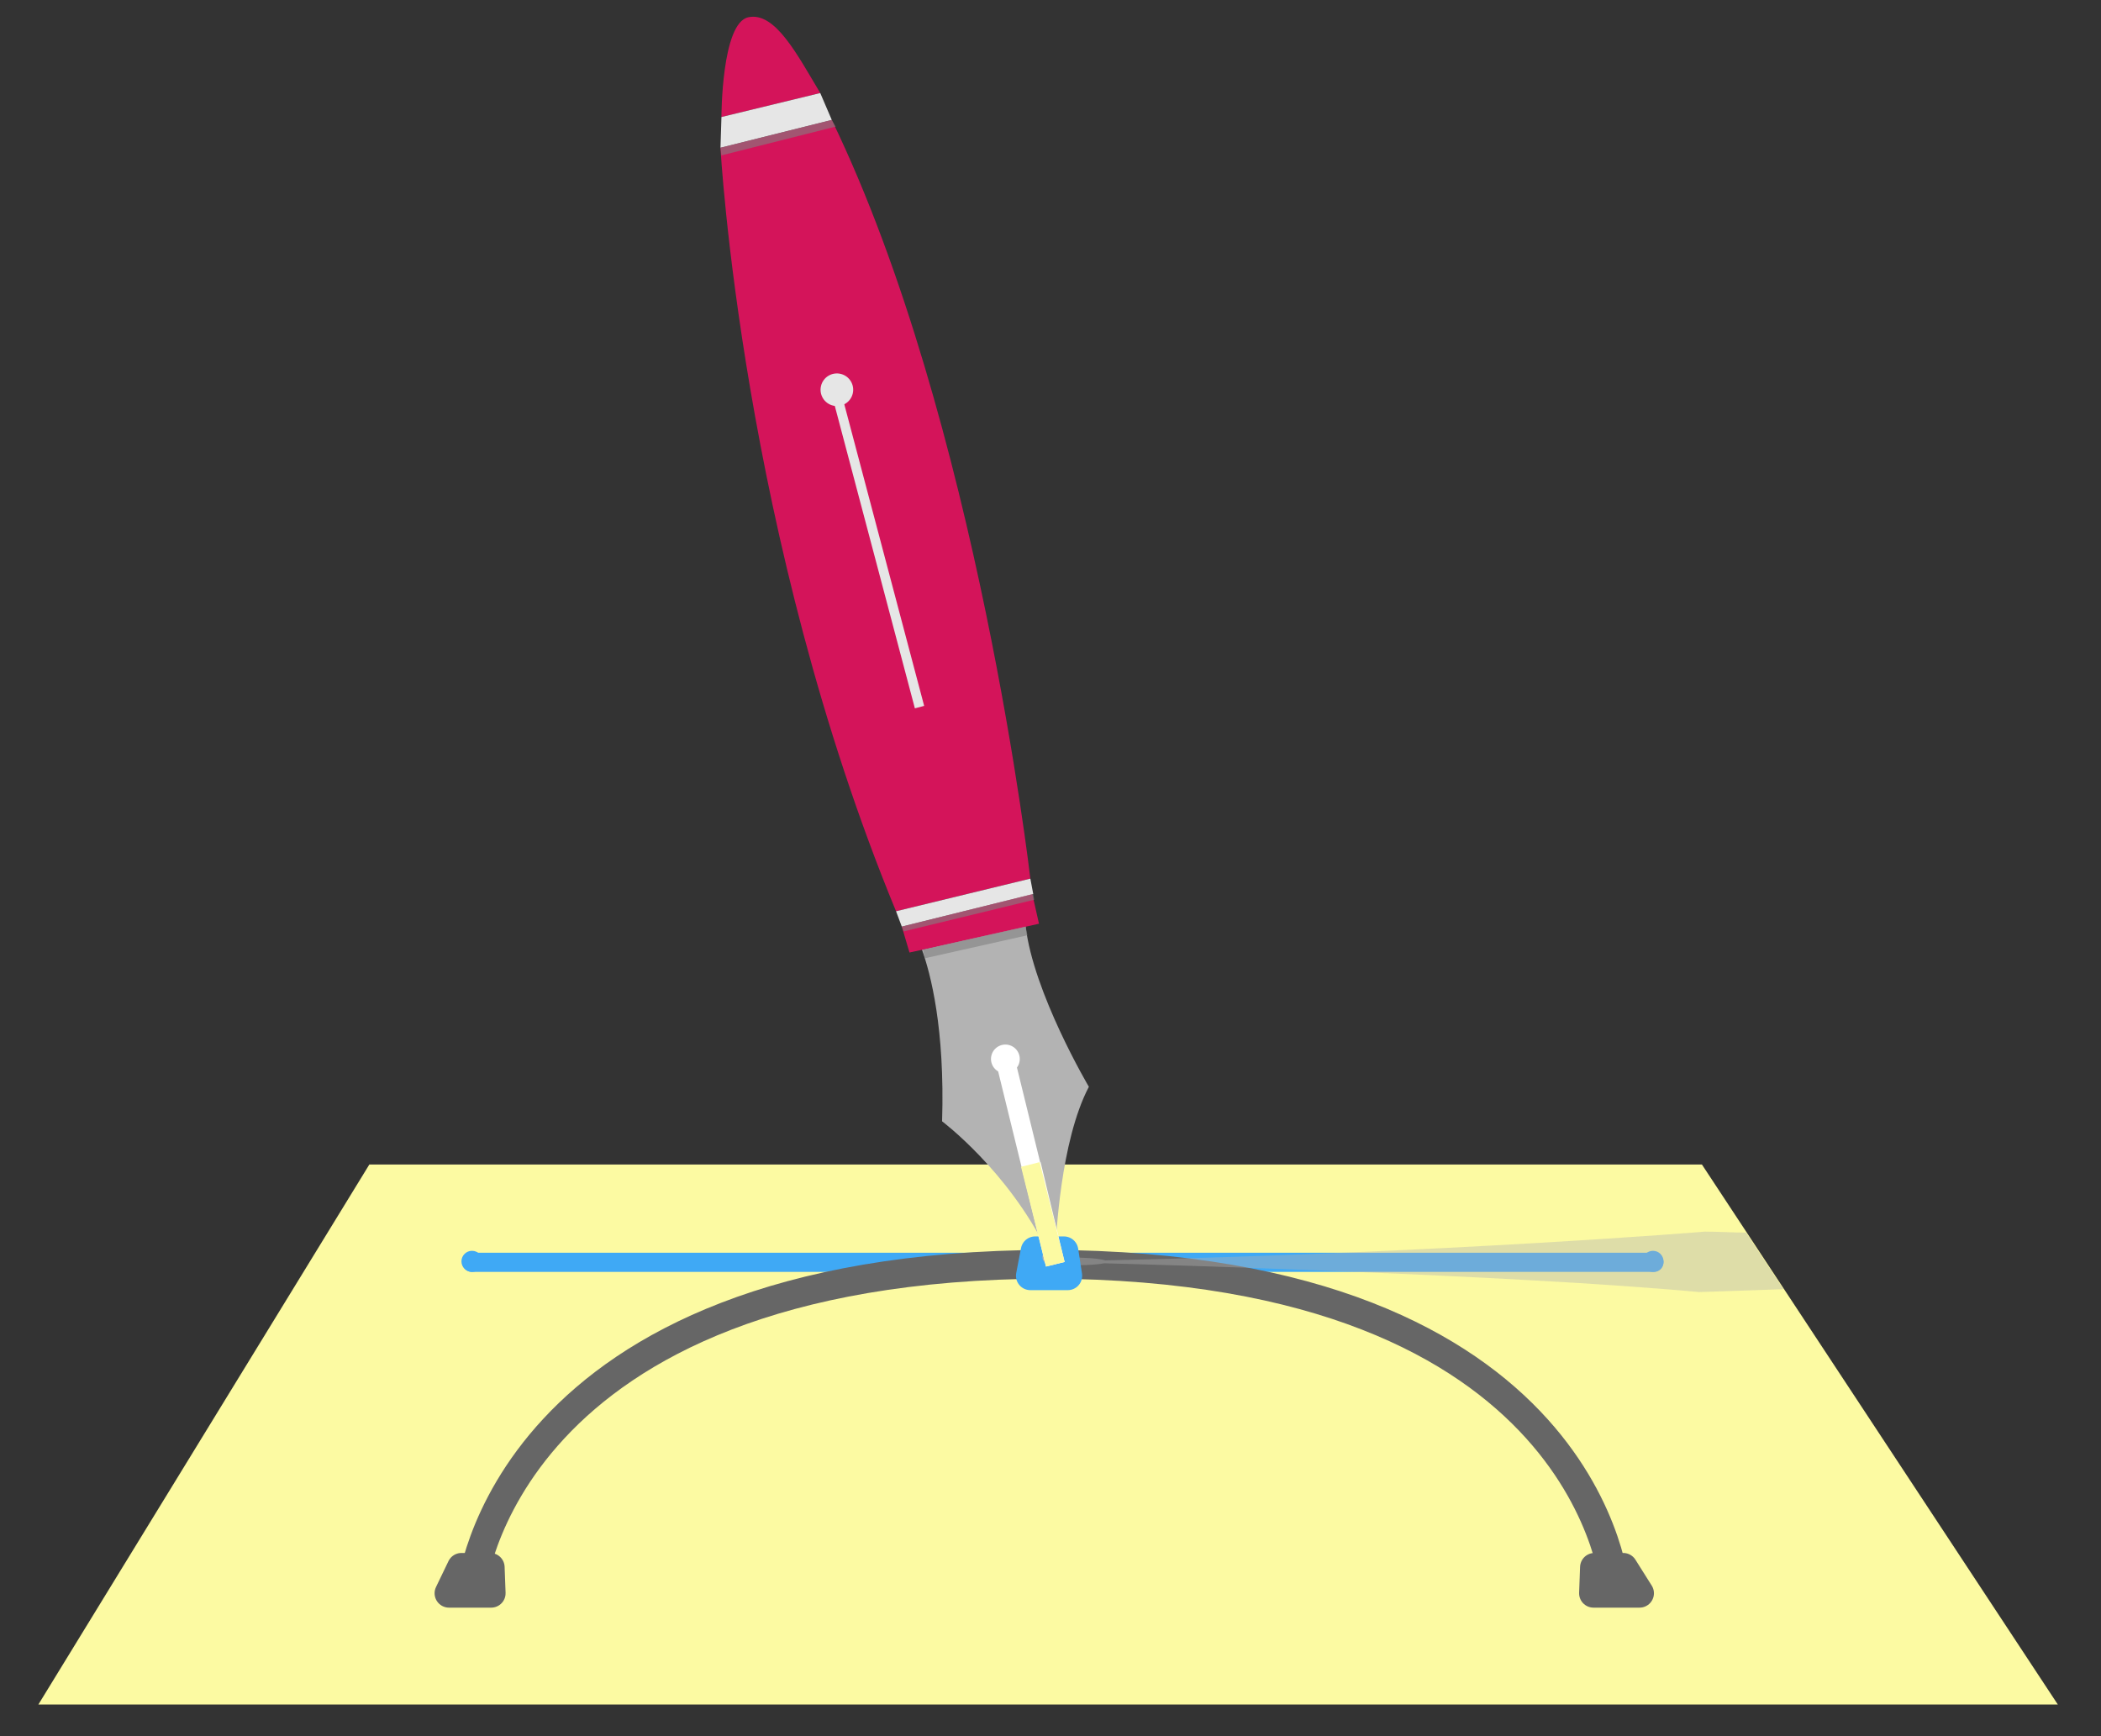 <?xml version="1.0" encoding="utf-8"?>
<!-- Generator: Adobe Illustrator 21.0.2, SVG Export Plug-In . SVG Version: 6.00 Build 0)  -->
<svg version="1.1" id="Layer_1" xmlns="http://www.w3.org/2000/svg" xmlns:xlink="http://www.w3.org/1999/xlink" x="0px" y="0px"
	 width="219px" height="181px" viewBox="0 0 219 181" style="enable-background:new 0 0 219 181;" xml:space="preserve">
<rect x="0" y="0" width="219" height="181" fill="#333333" stroke="none"/>
<style type="text/css">
	.st0{fill:#FCFAA2;}
	.st1{fill:#B3B3B3;}
	.st2{fill:none;stroke:#3FA9F5;stroke-width:2;stroke-linecap:round;stroke-linejoin:round;stroke-miterlimit:10;}
	.st3{fill:none;stroke:#666666;stroke-width:3;stroke-linecap:round;stroke-linejoin:round;stroke-miterlimit:10;}
	.st4{fill:#3FA9F5;}
	.st5{opacity:0.4;fill:#B3B3B3;}
	.st6{fill:#666666;stroke:#666666;stroke-width:3;stroke-linecap:round;stroke-linejoin:round;stroke-miterlimit:10;}
	.st7{fill:#3FA9F5;stroke:#3FA9F5;stroke-width:3;stroke-linecap:round;stroke-linejoin:round;stroke-miterlimit:10;}
	.st8{fill:#E6E6E6;}
	.st9{fill:#D4145A;}
	.st10{fill:#FFFFFF;}
	.st11{fill:none;stroke:#FFFFFF;stroke-width:2;stroke-miterlimit:10;}
	.st12{opacity:0.6;fill:#808080;}
	.st13{fill:none;stroke:#FCFAA2;stroke-width:2;stroke-miterlimit:10;}
</style>
<polygon class="st0" points="214.5,177.7 4,177.7 38.5,121.4 177.4,121.4 "/>
<path class="st1" d="M127.7,98.8"/>
<line class="st2" x1="49.2" y1="131.6" x2="172.4" y2="131.6"/>
<path class="st3" d="M49.1,165.9c0,0,3-33.9,60.1-34.1"/>
<path class="st3" d="M168.4,165.9c0,0-2.2-33.9-59.2-34.1"/>
<circle class="st4" cx="49.2" cy="131.5" r="1.1"/>
<circle class="st4" cx="172.3" cy="131.5" r="1.1"/>
<path class="st5" d="M182,128.5c-1.4,0-2.8-0.1-4.3-0.1c0,0-26.6,2.2-62.5,3c-0.6-0.2-2-0.3-3.6-0.3c-1.9,0-3.3,0.2-3.1,0.4
	c0.2,0.2,1.9,0.4,3.8,0.4c1.3,0,2.3-0.1,2.8-0.2c4.2,0.1,42.7,1.2,62,3c0,0,3.3-0.1,8.8-0.3L182,128.5z"/>
<polygon class="st6" points="51.2,166.1 46.8,166.1 48.1,163.4 51.1,163.4 "/>
<polygon class="st6" points="166.1,166.1 170.9,166.1 169.2,163.4 166.2,163.4 "/>
<polygon class="st7" points="111.3,133 107.4,133 107.9,130.4 110.9,130.4 "/>
<g>
	<path class="st8" d="M85.8,32.2"/>
	<path class="st9" d="M75.2,12.2c0,0,0-9.8,2.8-10.4c2.8-0.6,5.1,3.9,7.5,7.9L75.2,12.2z"/>
	<path class="st1" d="M106.9,96.5c0.8,7,6.6,16.8,6.6,16.8c-3,5.7-3.4,15.8-3.5,16.8c0.3,0,0.6,0.2,0.7,0.5c0.2,0.5-0.2,1-0.7,1.2
		c-0.5,0.2-1.1,0-1.3-0.5c-0.1-0.4,0-0.8,0.4-1c-4.1-8.3-10.9-13.4-10.9-13.4c0.3-9.7-1.2-15.4-2.1-17.9L106.9,96.5z"/>
	<polygon class="st9" points="108.3,96.3 107.6,93.2 94,96.6 94.8,99.3 96.2,99 	"/>
	
		<ellipse transform="matrix(0.313 -0.95 0.95 0.313 -32.854 175.308)" class="st10" cx="104.7" cy="110.4" rx="1.5" ry="1.5"/>
	<polyline class="st11" points="107.5,121.4 110,131.8 105,111.4 	"/>
	<path class="st9" d="M86.7,12.5l-11.6,2.9c0,0,2.2,40.6,18.3,79.6l14-3.4C107.4,91.6,101.9,43.9,86.7,12.5z"/>
	<ellipse transform="matrix(0.233 -0.973 0.973 0.233 27.314 115.994)" class="st8" cx="87.2" cy="40.7" rx="1.7" ry="1.7"/>
	<rect x="91" y="40.4" transform="matrix(0.967 -0.256 0.256 0.967 -11.629 25.39)" class="st8" width="1" height="33.8"/>
	<polygon class="st8" points="93.4,95 94,96.6 107.7,93.2 107.4,91.6 	"/>
	<polygon class="st12" points="96.2,99 96.4,99.9 107.1,97.5 106.9,96.6 	"/>
	<polygon class="st8" points="75.2,12.2 75.1,15.4 86.7,12.5 85.5,9.7 	"/>
	<polygon class="st12" points="75.1,15.4 75.2,16.2 87.1,13.2 86.7,12.5 	"/>
	<polygon class="st12" points="94,96.6 107.7,93.2 107.8,93.8 94.2,97.1 	"/>
</g>
<line class="st13" x1="107.4" y1="121.4" x2="110" y2="131.8"/>
</svg>
